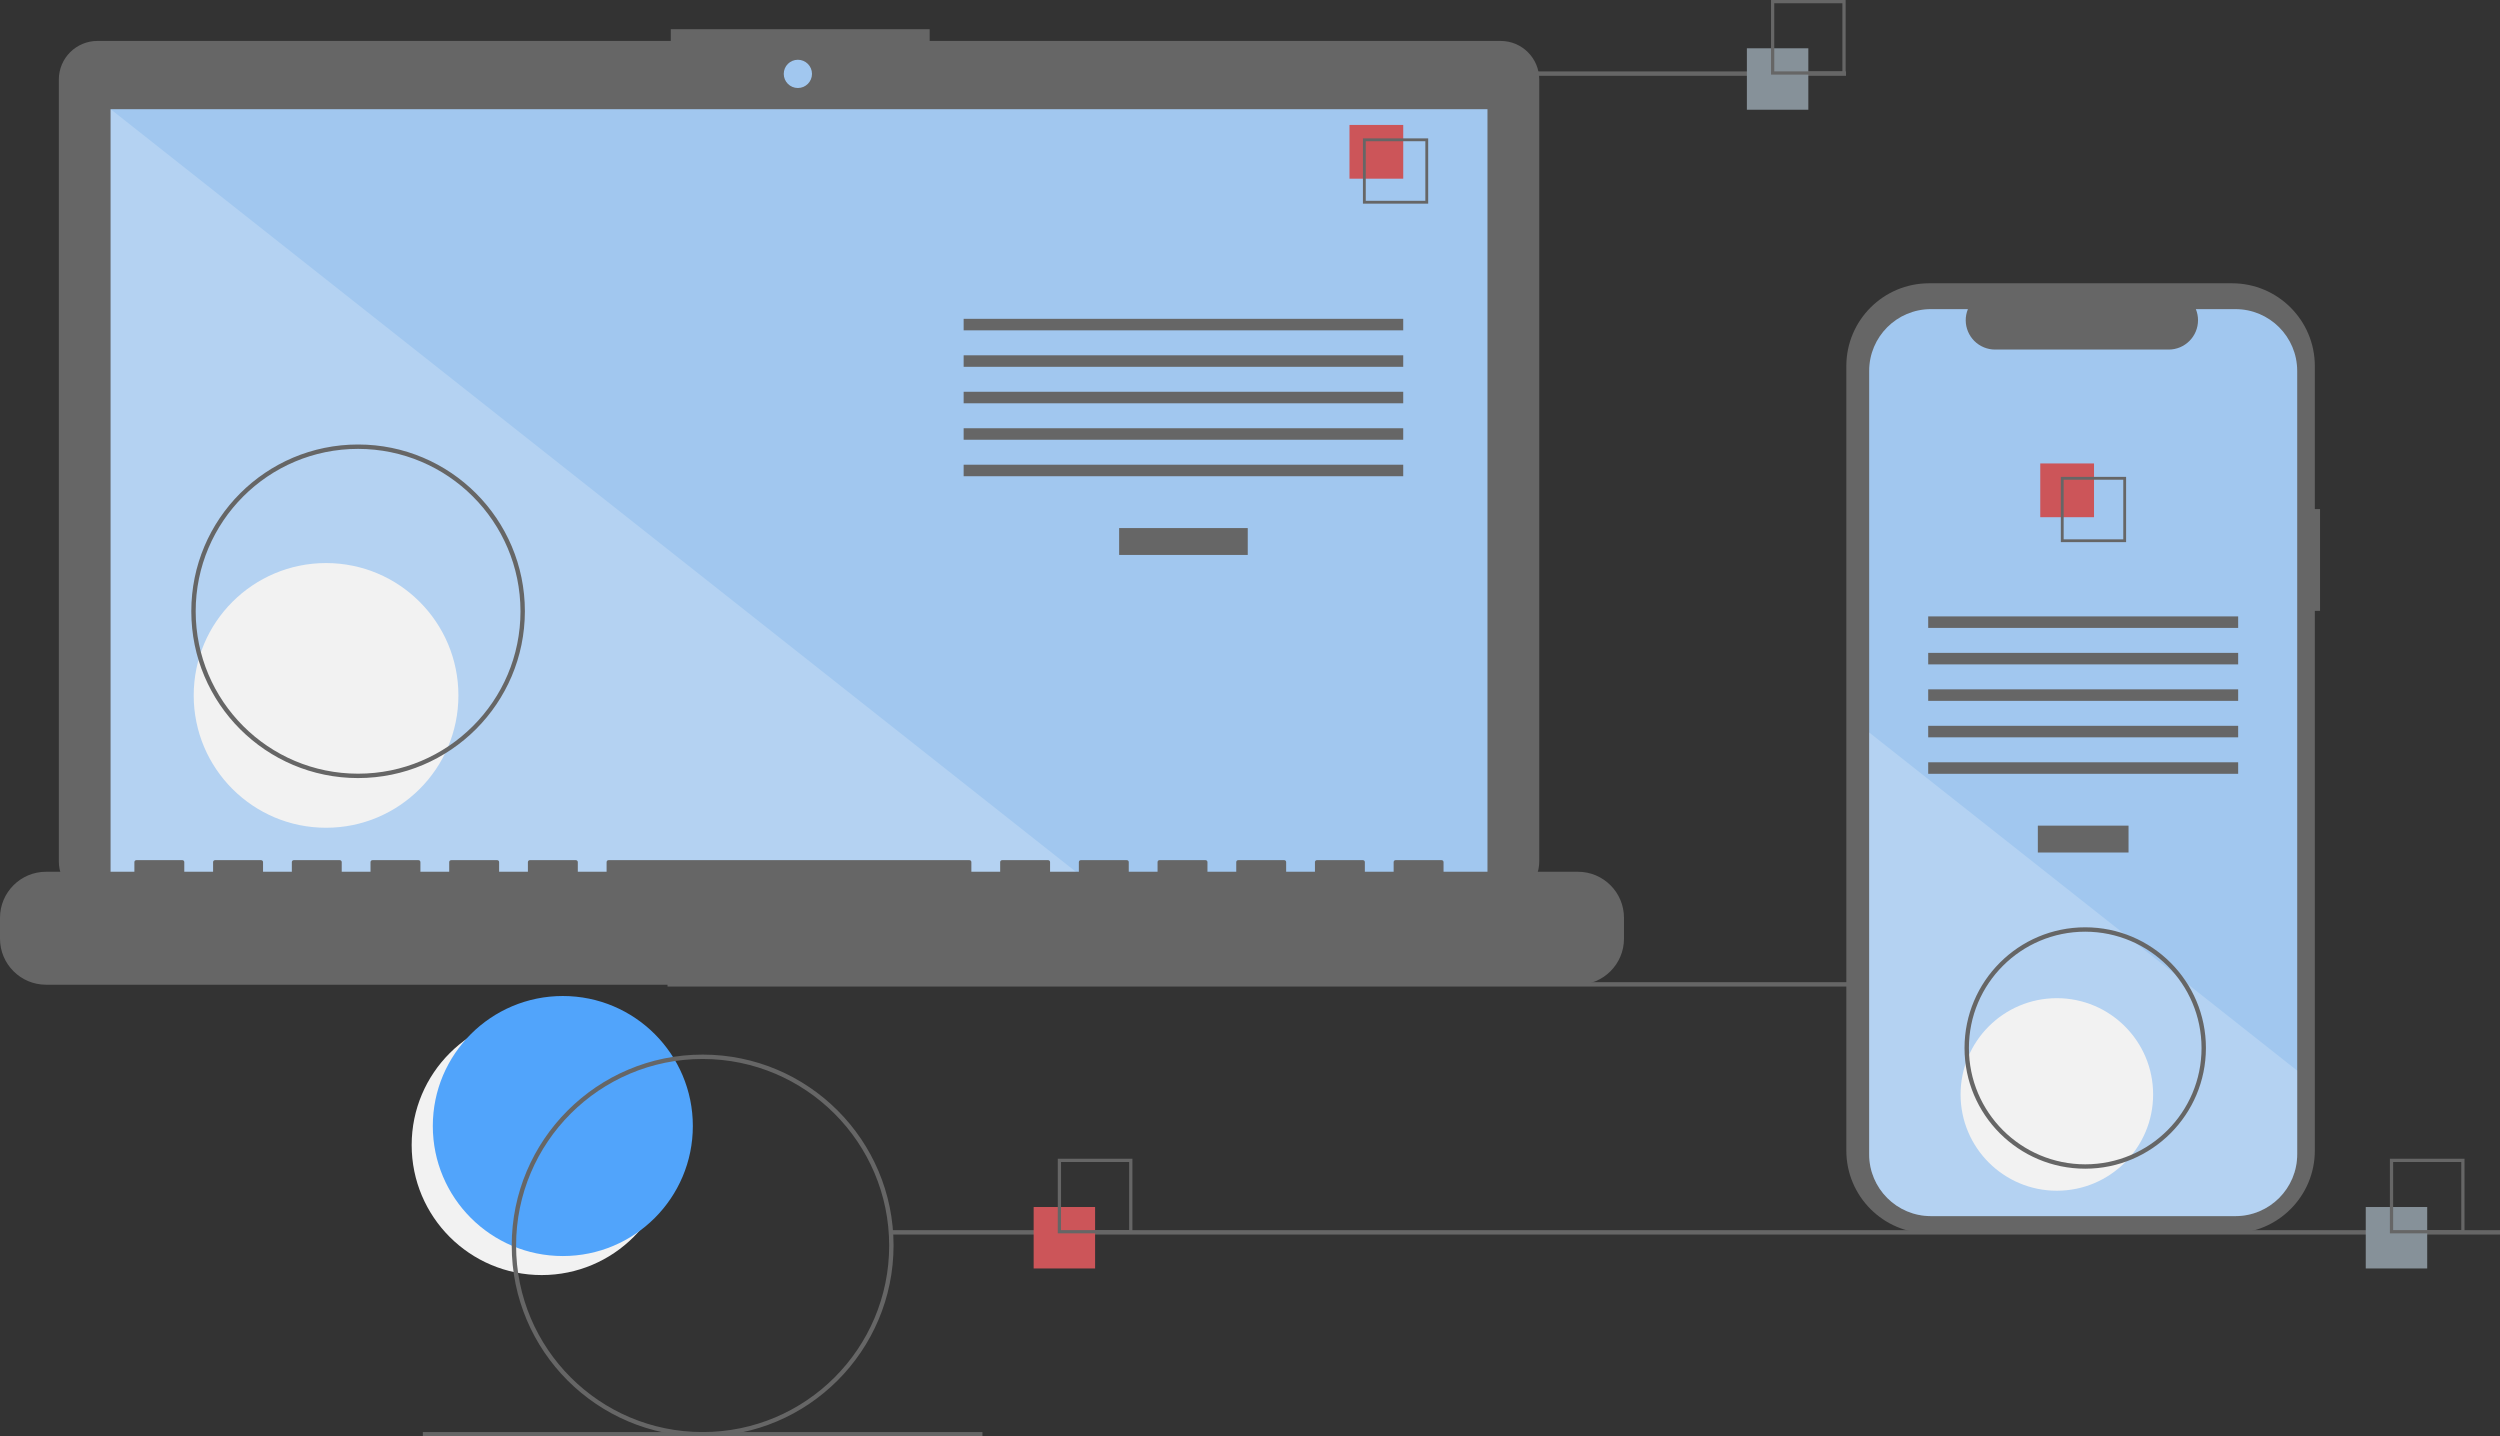 <?xml version="1.0" encoding="UTF-8"?> <svg xmlns="http://www.w3.org/2000/svg" xmlns:xlink="http://www.w3.org/1999/xlink" version="1.1" id="b6117b06-2b45-45bc-b789-4a82ab6612dd" x="0px" y="0px" viewBox="0 0 300 172.374" style="enable-background:new 0 0 300 172.374;" xml:space="preserve"><rect x="0" y="0" width="300" height="172.374" fill="#333333" stroke="none"/> <style type="text/css"> .st0{fill:#F2F2F2;} .st1{fill:#51A4FB;} .st2{fill:#666666;} .st3{fill:#a1c7ef;} .st4{opacity:0.2;fill:#FFFFFF;enable-background:new ;} .st5{fill:#CC5559;} .st6{fill:#869199;} </style> <title>progressive_app</title> <circle class="st0" cx="65.002" cy="137.406" r="15.602"></circle> <circle class="st1" cx="67.539" cy="135.123" r="15.602"></circle> <rect x="80.103" y="117.86" class="st2" width="193.035" height="0.527"></rect> <path class="st2" d="M180.076,4.912H111.56V3.5H80.493v1.412H11.695c-2.56,0-4.635,2.075-4.635,4.635l0,0v93.819 c0,2.56,2.075,4.635,4.635,4.635h168.381c2.56,0,4.635-2.075,4.635-4.635V9.547C184.711,6.987,182.636,4.912,180.076,4.912 L180.076,4.912z"></path> <rect x="13.274" y="13.103" class="st3" width="165.223" height="93.203"></rect> <circle class="st3" cx="95.745" cy="8.866" r="1.695"></circle> <polygon class="st4" points="131.247,106.305 13.274,106.305 13.274,13.103 "></polygon> <circle class="st0" cx="39.127" cy="83.449" r="15.882"></circle> <rect x="134.296" y="63.368" class="st2" width="15.434" height="3.225"></rect> <rect x="115.637" y="38.259" class="st2" width="52.751" height="1.382"></rect> <rect x="115.637" y="42.636" class="st2" width="52.751" height="1.382"></rect> <rect x="115.637" y="47.013" class="st2" width="52.751" height="1.382"></rect> <rect x="115.637" y="51.389" class="st2" width="52.751" height="1.382"></rect> <rect x="115.637" y="55.766" class="st2" width="52.751" height="1.382"></rect> <rect x="161.938" y="14.993" class="st5" width="6.45" height="6.45"></rect> <path class="st2" d="M171.383,24.438h-7.832v-7.832h7.832V24.438z M163.891,24.097h7.151v-7.151h-7.151V24.097z"></path> <path class="st2" d="M189.35,104.611h-16.125v-1.162c0-0.127-0.103-0.23-0.23-0.23l0,0h-5.528c-0.127,0-0.23,0.103-0.23,0.23l0,0 v1.162h-3.455v-1.162c0-0.127-0.103-0.23-0.23-0.23l0,0h-5.528c-0.127,0-0.23,0.103-0.23,0.23l0,0v1.162h-3.455v-1.162 c0-0.127-0.103-0.23-0.23-0.23l0,0h-5.528c-0.127,0-0.23,0.103-0.23,0.23l0,0v1.162h-3.455v-1.162c0-0.127-0.103-0.23-0.23-0.23l0,0 h-5.528c-0.127,0-0.23,0.103-0.23,0.23l0,0v1.162h-3.455v-1.162c0-0.127-0.103-0.23-0.23-0.23l0,0h-5.528 c-0.127,0-0.23,0.103-0.23,0.23l0,0v1.162h-3.455v-1.162c0-0.127-0.103-0.23-0.23-0.23l0,0h-5.528c-0.127,0-0.23,0.103-0.23,0.23 l0,0v1.162h-3.455v-1.162c0-0.127-0.103-0.23-0.23-0.23l0,0H73.022c-0.127,0-0.23,0.103-0.23,0.23l0,0v1.162h-3.455v-1.162 c0-0.127-0.103-0.23-0.23-0.23l0,0h-5.528c-0.127,0-0.23,0.103-0.23,0.23l0,0v1.162h-3.455v-1.162c0-0.127-0.103-0.23-0.23-0.23l0,0 h-5.528c-0.127,0-0.23,0.103-0.23,0.23l0,0v1.162h-3.455v-1.162c0-0.127-0.103-0.23-0.23-0.23l0,0h-5.528 c-0.127,0-0.23,0.103-0.23,0.23l0,0v1.162h-3.455v-1.162c0-0.127-0.103-0.23-0.23-0.23l0,0H35.25c-0.127,0-0.23,0.103-0.23,0.23l0,0 v1.162h-3.455v-1.162c0-0.127-0.103-0.23-0.23-0.23l0,0H25.8c-0.127,0-0.23,0.103-0.23,0.23l0,0v1.162h-3.455v-1.162 c0-0.127-0.103-0.23-0.23-0.23l0,0h-5.528c-0.127,0-0.23,0.103-0.23,0.23l0,0v1.162H5.528c-3.053,0-5.528,2.475-5.528,5.528v2.5 c0,3.053,2.475,5.528,5.528,5.528H189.35c3.053,0,5.528-2.475,5.528-5.528v-2.5C194.879,107.086,192.403,104.611,189.35,104.611z"></path> <path class="st2" d="M42.971,93.369c-11.054,0-20.015-8.961-20.015-20.015S31.917,53.34,42.971,53.34s20.015,8.96,20.015,20.014 C62.973,84.403,54.02,93.356,42.971,93.369z M42.971,53.866c-10.763,0-19.488,8.725-19.488,19.488s8.725,19.488,19.488,19.488 s19.488-8.725,19.488-19.488C62.447,62.596,53.729,53.879,42.971,53.866z"></path> <rect x="154.368" y="8.57" class="st2" width="67.154" height="0.527"></rect> <rect x="106.965" y="147.619" class="st2" width="193.035" height="0.527"></rect> <rect x="50.74" y="171.847" class="st2" width="67.154" height="0.527"></rect> <rect x="124.038" y="144.842" class="st5" width="7.374" height="7.374"></rect> <path class="st2" d="M135.888,148.002h-8.954v-8.954h8.954V148.002z M127.324,147.613h8.175v-8.175h-8.175 C127.324,139.438,127.324,147.613,127.324,147.613z"></path> <rect x="209.626" y="5.794" class="st6" width="7.374" height="7.374"></rect> <path class="st2" d="M221.477,8.954h-8.954V0h8.954V8.954z M212.912,8.565h8.175V0.389h-8.175V8.565z"></path> <rect x="283.891" y="144.842" class="st6" width="7.374" height="7.374"></rect> <path class="st2" d="M295.741,148.002h-8.954v-8.954h8.954V148.002z M287.177,147.613h8.175v-8.175h-8.175V147.613z"></path> <path class="st2" d="M278.405,61.086h-0.626v-17.16c0-5.485-4.447-9.932-9.932-9.932l0,0h-36.356c-5.485,0-9.932,4.447-9.932,9.932 l0,0v94.143c0,5.485,4.447,9.932,9.932,9.932l0,0h36.356c5.485,0,9.932-4.447,9.932-9.932l0,0V73.301h0.626V61.086z"></path> <path class="st3" d="M275.664,44.51v94.005c0.001,4.096-3.32,7.418-7.416,7.419h-36.532c-4.096-0.001-7.417-3.322-7.416-7.419V44.51 c0-4.096,3.32-7.415,7.416-7.416h4.432c-0.735,1.802,0.131,3.858,1.933,4.593c0.422,0.172,0.874,0.261,1.33,0.261h20.828 c1.946,0,3.523-1.577,3.524-3.523c0-0.456-0.089-0.908-0.261-1.33h4.746C272.344,37.094,275.664,40.414,275.664,44.51z"></path> <rect x="244.541" y="99.077" class="st2" width="10.883" height="3.225"></rect> <rect x="231.384" y="73.968" class="st2" width="37.196" height="1.382"></rect> <rect x="231.384" y="78.345" class="st2" width="37.196" height="1.382"></rect> <rect x="231.384" y="82.722" class="st2" width="37.196" height="1.382"></rect> <rect x="231.384" y="87.098" class="st2" width="37.196" height="1.382"></rect> <rect x="231.384" y="91.475" class="st2" width="37.196" height="1.382"></rect> <rect x="244.832" y="55.614" class="st5" width="6.45" height="6.45"></rect> <path class="st2" d="M247.301,57.227v7.832h7.832v-7.832C255.133,57.227,247.301,57.227,247.301,57.227z M254.793,64.719h-7.153 v-7.153h7.153V64.719z"></path> <path class="st4" d="M275.664,128.476v10.039c0.001,4.096-3.32,7.418-7.416,7.419h-36.532c-4.096-0.001-7.417-3.322-7.416-7.419 V87.896l30.778,24.315l0.527,0.416l5.725,4.522l0.535,0.424L275.664,128.476z"></path> <circle class="st0" cx="246.822" cy="131.334" r="11.553"></circle> <path class="st2" d="M84.317,172.374c-12.654,0-22.911-10.258-22.911-22.911c0-12.654,10.258-22.911,22.911-22.911 s22.911,10.258,22.911,22.911C107.214,162.11,96.965,172.359,84.317,172.374z M84.317,127.077 c-12.363,0-22.385,10.022-22.385,22.385s10.022,22.385,22.385,22.385s22.385-10.022,22.385-22.385 C106.688,137.105,96.674,127.091,84.317,127.077z"></path> <path class="st2" d="M250.227,140.245c-7.999,0-14.484-6.485-14.484-14.484s6.485-14.484,14.484-14.484 c7.999,0,14.484,6.485,14.484,14.484C264.702,133.756,258.223,140.236,250.227,140.245z M250.227,111.803 c-7.709,0-13.958,6.249-13.958,13.958s6.249,13.958,13.958,13.958s13.958-6.249,13.958-13.958l0,0 C264.176,118.056,257.932,111.812,250.227,111.803z"></path> </svg> 